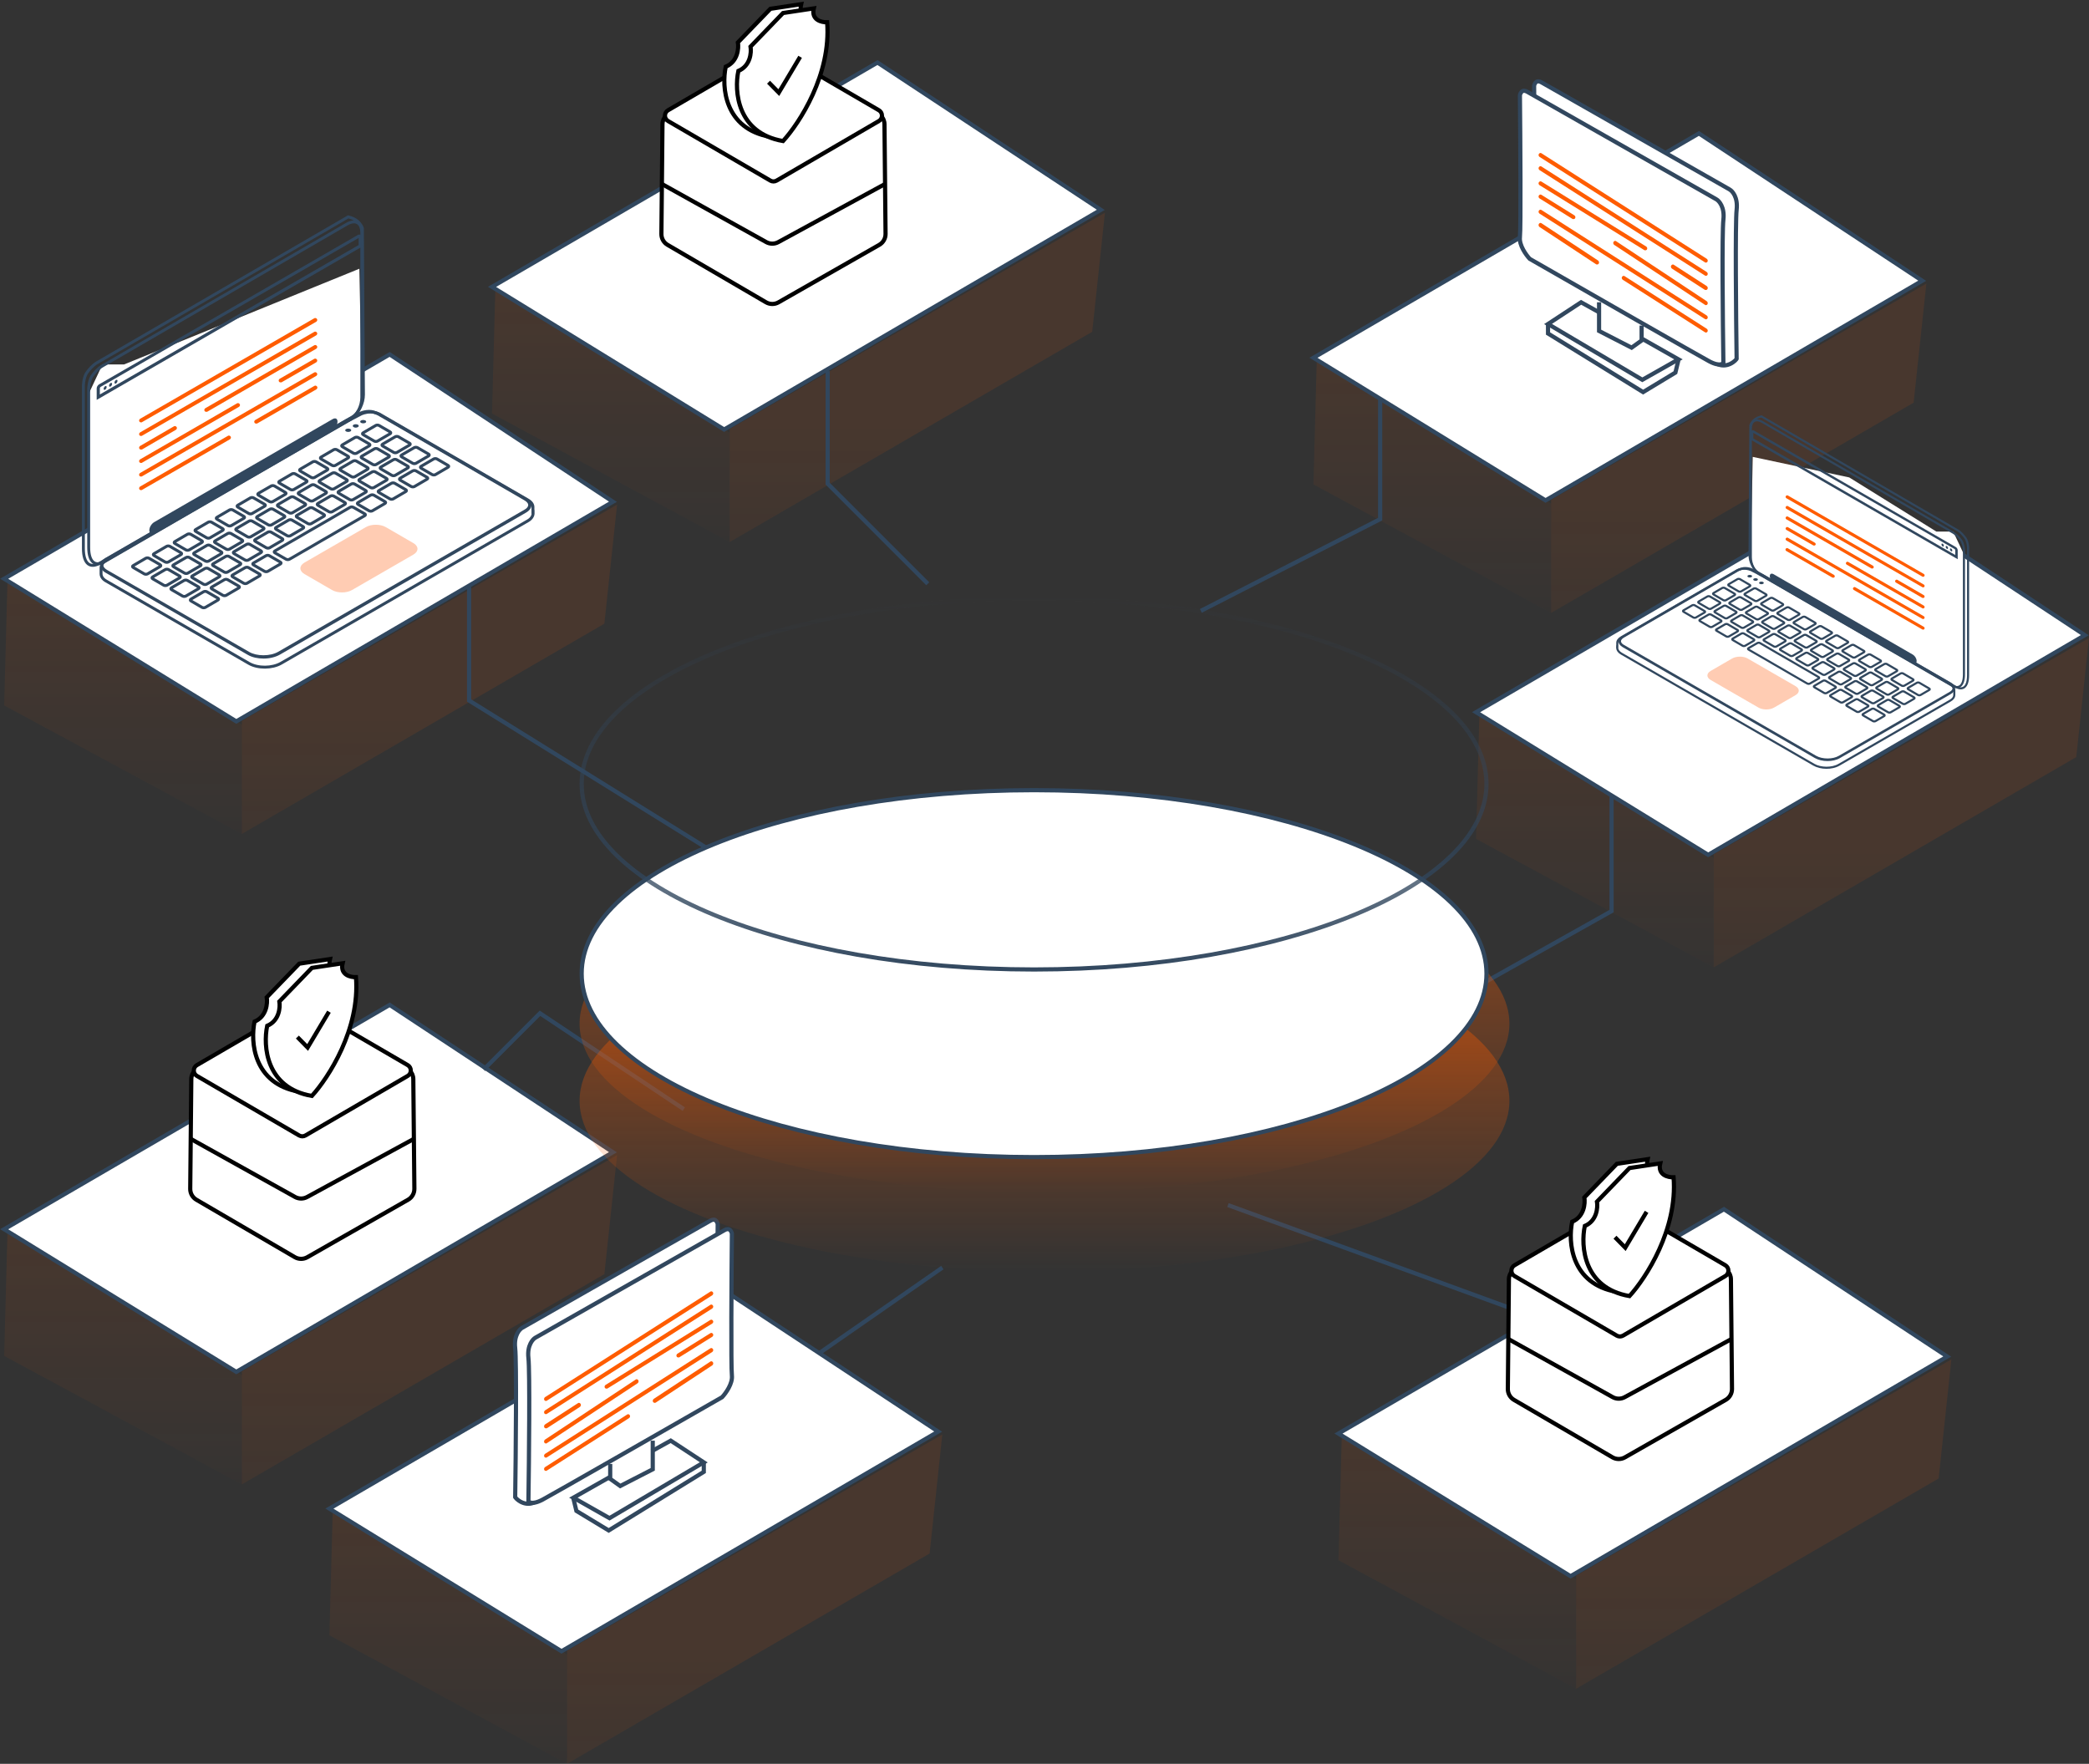 <svg width="501" height="423" viewBox="0 0 501 423" fill="none" xmlns="http://www.w3.org/2000/svg">
<rect x="0" y="0" width="501" height="423" fill="#333333" stroke="none"/>
<path opacity="0.1" d="M315 116.174L315.803 86L372 120.787V147L315 116.174Z" fill="url(#paint0_linear_108_943)"/>
<path opacity="0.1" d="M354 201.174L354.803 171L411 205.787V232L354 201.174Z" fill="url(#paint1_linear_108_943)"/>
<path opacity="0.1" d="M321 374.174L321.803 344L378 378.787V405L321 374.174Z" fill="url(#paint2_linear_108_943)"/>
<path opacity="0.1" d="M79 392.174L79.803 362L136 396.787V423L79 392.174Z" fill="url(#paint3_linear_108_943)"/>
<path opacity="0.1" d="M1 325.174L1.803 295L58 329.787V356L1 325.174Z" fill="url(#paint4_linear_108_943)"/>
<path opacity="0.1" d="M1 169.174L1.803 139L58 173.787V200L1 169.174Z" fill="url(#paint5_linear_108_943)"/>
<path opacity="0.1" d="M118 99.174L118.803 69L175 103.787V130L118 99.174Z" fill="url(#paint6_linear_108_943)"/>
<path opacity="0.1" d="M372 147V119.871L462 68L458.945 96.572L372 147Z" fill="url(#paint7_linear_108_943)"/>
<path opacity="0.1" d="M411 232V204.871L501 153L497.945 181.572L411 232Z" fill="url(#paint8_linear_108_943)"/>
<path opacity="0.1" d="M378 405V377.871L468 326L464.945 354.572L378 405Z" fill="url(#paint9_linear_108_943)"/>
<path opacity="0.1" d="M136 423V395.871L226 344L222.945 372.572L136 423Z" fill="url(#paint10_linear_108_943)"/>
<path opacity="0.1" d="M58 356V328.871L148 277L144.945 305.572L58 356Z" fill="url(#paint11_linear_108_943)"/>
<path opacity="0.1" d="M58 200V172.871L148 121L144.945 149.572L58 200Z" fill="url(#paint12_linear_108_943)"/>
<path opacity="0.1" d="M175 130V102.871L265 51L261.945 79.572L175 130Z" fill="url(#paint13_linear_108_943)"/>
<path d="M315 85.796L407.45 32L461 67.329L370.666 120L315 85.796Z" fill="white" stroke="#31475E"/>
<path d="M354 170.796L446.45 117L500 152.328L409.666 205L354 170.796Z" fill="white" stroke="#31475E"/>
<path d="M321 343.796L413.45 290L467 325.328L376.666 378L321 343.796Z" fill="white" stroke="#31475E"/>
<path d="M79 361.796L171.45 308L225 343.328L134.666 396L79 361.796Z" fill="white" stroke="#31475E"/>
<path d="M1 294.796L93.45 241L147 276.328L56.666 329L1 294.796Z" fill="white" stroke="#31475E"/>
<path d="M1 138.796L93.45 85L147 120.328L56.666 173L1 138.796Z" fill="white" stroke="#31475E"/>
<path d="M118 68.796L210.45 15L264 50.328L173.666 103L118 68.796Z" fill="white" stroke="#31475E"/>
<path d="M294.5 289L368.5 316" stroke="#31475E"/>
<path d="M226 304L196.5 324.5" stroke="#31475E"/>
<path d="M163.998 266L129.501 243L116.001 256.5" stroke="#31475E"/>
<path d="M170.5 204L112.5 168V140.5" stroke="#31475E"/>
<path d="M222.5 140L198.5 116V89" stroke="#31475E"/>
<path d="M288 146.5L331 124.5V95.5" stroke="#31475E"/>
<path d="M337.5 246L386.5 218.5V191" stroke="#31475E"/>
<path d="M21.333 129.135V94.305L24.581 87.396H29.767L86.184 64.45L86.85 97.349L21.333 129.135Z" fill="white"/>
<path d="M83.513 52.01L23.293 86.969C22.28 87.548 21.339 88.633 20.724 89.538C20.398 90.117 20.072 91.022 20 92.325V131.518C20 135.354 21.701 136.331 23.909 135.065L84.345 100.106C86.082 99.092 87.168 96.631 87.168 94.641L86.914 54.724C86.842 54.471 86.697 54.254 86.552 54C85.684 52.589 84.128 52.154 83.513 52.01Z" stroke="#31475E" stroke-width="0.7" stroke-miterlimit="10"/>
<path d="M127.813 123.121V121.673C127.849 121.022 127.415 120.37 126.582 119.9L91.623 99.67C91.406 99.525 91.189 99.417 91.008 99.308C90.646 99.163 90.284 99.019 89.995 98.946C88.619 98.62 87.425 98.946 86.701 99.236L83.227 101.045L25.541 134.339C24.709 134.81 24.274 135.461 24.238 136.113V137.597C24.238 138.248 24.636 138.899 25.505 139.37L59.704 159.093C61.839 160.324 65.277 160.287 67.412 159.057L126.546 124.93C127.378 124.46 127.813 123.808 127.849 123.193V123.121C127.813 123.157 127.813 123.157 127.813 123.121Z" stroke="#31475E" stroke-width="0.7" stroke-miterlimit="10"/>
<path d="M83.189 53.747L24.489 87.801C23.512 88.38 22.608 89.393 21.992 90.298C21.667 90.877 21.377 91.746 21.269 93.012V131.228C21.269 134.956 22.933 135.933 25.069 134.703L84.021 100.612C85.722 99.635 86.772 97.246 86.772 95.292V55.882C86.772 53.457 85.324 52.516 83.189 53.747Z" stroke="#31475E" stroke-width="0.7" stroke-miterlimit="10"/>
<path d="M23.188 95.901V93.15C23.188 92.788 23.441 92.354 23.767 92.173L85.832 56.346C86.266 56.092 86.772 56.382 86.772 56.888V59.205L86.555 59.313L23.188 95.901ZM86.012 57.069L24.128 92.788C24.02 92.861 23.948 93.005 23.948 93.114V94.598L86.012 58.77V57.069Z" fill="#31475E"/>
<path d="M24.854 93.235C24.854 93.017 25.035 92.728 25.215 92.619C25.433 92.511 25.577 92.583 25.577 92.837C25.577 93.054 25.396 93.343 25.215 93.452C25.035 93.56 24.854 93.488 24.854 93.235Z" fill="#31475E"/>
<path d="M26.153 92.478C26.153 92.261 26.334 91.971 26.515 91.863C26.732 91.754 26.877 91.826 26.877 92.08C26.877 92.297 26.732 92.586 26.515 92.695C26.334 92.803 26.153 92.731 26.153 92.478Z" fill="#31475E"/>
<path d="M27.456 91.751C27.456 91.534 27.601 91.245 27.818 91.136C28.035 91.028 28.18 91.1 28.18 91.353C28.18 91.57 27.999 91.86 27.818 91.969C27.601 92.077 27.456 91.969 27.456 91.751Z" fill="#31475E"/>
<path d="M88.505 99.061C88.831 99.061 89.156 99.097 89.446 99.17C89.772 99.278 90.097 99.387 90.351 99.495C90.532 99.568 90.713 99.676 90.894 99.785L91.292 100.038H91.328L125.816 120.015C126.359 120.34 126.685 120.739 126.685 121.1C126.685 121.498 126.359 121.933 125.744 122.258L66.719 156.313C65.778 156.856 64.511 157.145 63.172 157.145C61.87 157.145 60.639 156.856 59.771 156.349L25.644 136.662C25.101 136.336 24.775 135.938 24.775 135.54C24.775 135.142 25.101 134.708 25.716 134.382L83.258 101.16L86.659 99.387C87.094 99.278 87.745 99.061 88.505 99.061ZM88.505 98.301C87.637 98.301 86.877 98.518 86.37 98.735L82.896 100.545L25.355 133.767C23.654 134.744 23.617 136.372 25.318 137.349L59.409 157.037C60.458 157.652 61.834 157.941 63.209 157.941C64.62 157.941 66.031 157.616 67.117 157L126.142 122.946C127.843 121.969 127.915 120.377 126.215 119.399L91.328 99.206C91.111 99.061 90.894 98.952 90.713 98.844C90.351 98.699 90.025 98.554 89.699 98.482C89.265 98.337 88.867 98.301 88.505 98.301Z" fill="#31475E"/>
<path d="M83.007 103.475C82.718 103.33 82.718 103.041 83.007 102.896C83.297 102.751 83.731 102.751 84.02 102.896C84.31 103.041 84.31 103.33 84.02 103.475C83.731 103.62 83.297 103.62 83.007 103.475Z" fill="#31475E"/>
<path d="M84.814 102.426C84.524 102.281 84.524 101.991 84.814 101.847C85.103 101.702 85.538 101.702 85.827 101.847C86.117 101.991 86.117 102.281 85.827 102.426C85.538 102.607 85.067 102.607 84.814 102.426Z" fill="#31475E"/>
<path d="M86.596 101.412C86.306 101.267 86.306 100.978 86.596 100.833C86.886 100.688 87.32 100.688 87.609 100.833C87.899 100.978 87.899 101.267 87.609 101.412C87.356 101.557 86.886 101.557 86.596 101.412Z" fill="#31475E"/>
<path d="M38.413 135.43C38.63 135.538 38.63 135.755 38.413 135.864L35.373 137.637C35.156 137.746 34.831 137.746 34.613 137.637L31.935 136.081C31.718 135.972 31.718 135.755 31.935 135.647L34.975 133.873C35.192 133.765 35.518 133.765 35.735 133.873L38.413 135.43ZM40.729 131.015C40.512 130.906 40.187 130.906 39.969 131.015L36.929 132.788C36.712 132.896 36.712 133.114 36.929 133.222L39.608 134.778C39.825 134.887 40.15 134.887 40.367 134.778L43.407 133.005C43.624 132.896 43.624 132.679 43.407 132.571L40.729 131.015ZM45.724 128.119C45.506 128.011 45.181 128.011 44.964 128.119L41.924 129.893C41.706 130.001 41.706 130.218 41.924 130.327L44.602 131.883C44.819 131.992 45.145 131.992 45.362 131.883L48.401 130.11C48.619 130.001 48.619 129.784 48.401 129.676L45.724 128.119ZM50.718 125.224C50.501 125.116 50.175 125.116 49.958 125.224L46.918 126.997C46.701 127.106 46.701 127.323 46.918 127.432L49.596 128.988C49.813 129.096 50.139 129.096 50.356 128.988L53.396 127.215C53.613 127.106 53.613 126.889 53.396 126.78L50.718 125.224ZM55.82 122.293C55.603 122.184 55.278 122.184 55.06 122.293L52.02 124.066C51.803 124.175 51.803 124.392 52.02 124.5L54.699 126.057C54.916 126.165 55.241 126.165 55.459 126.057L58.498 124.283C58.715 124.175 58.715 123.958 58.498 123.849L55.82 122.293ZM60.815 119.398C60.597 119.289 60.272 119.289 60.054 119.398L57.015 121.171C56.797 121.28 56.797 121.497 57.015 121.605L59.693 123.161C59.91 123.27 60.236 123.27 60.453 123.161L63.492 121.388C63.71 121.28 63.71 121.062 63.492 120.954L60.815 119.398ZM65.809 116.539C65.591 116.43 65.266 116.43 65.049 116.539L61.973 118.312C61.755 118.421 61.755 118.638 61.973 118.746L64.651 120.302C64.868 120.411 65.194 120.411 65.411 120.302L68.451 118.529C68.668 118.421 68.668 118.203 68.451 118.095L65.809 116.539ZM70.803 113.644C70.586 113.535 70.26 113.535 70.043 113.644L67.003 115.417C66.786 115.525 66.786 115.743 67.003 115.851L69.681 117.407C69.898 117.516 70.224 117.516 70.441 117.407L73.481 115.634C73.698 115.525 73.698 115.308 73.481 115.2L70.803 113.644ZM75.797 110.748C75.58 110.64 75.254 110.64 75.037 110.748L71.997 112.522C71.78 112.63 71.78 112.847 71.997 112.956L74.675 114.512C74.892 114.621 75.218 114.621 75.435 114.512L78.475 112.739C78.692 112.63 78.692 112.413 78.475 112.305L75.797 110.748ZM80.791 107.853C80.574 107.745 80.248 107.745 80.031 107.853L76.991 109.627C76.774 109.735 76.774 109.952 76.991 110.061L79.669 111.617C79.886 111.726 80.212 111.726 80.429 111.617L83.469 109.844C83.686 109.735 83.686 109.518 83.469 109.409L80.791 107.853ZM85.894 104.922C85.677 104.813 85.351 104.813 85.134 104.922L82.094 106.695C81.877 106.804 81.877 107.021 82.094 107.129L84.772 108.686C84.989 108.794 85.315 108.794 85.532 108.686L88.572 106.912C88.789 106.804 88.789 106.587 88.572 106.478L85.894 104.922ZM90.888 102.027C90.671 101.918 90.345 101.918 90.128 102.027L87.088 103.8C86.871 103.909 86.871 104.126 87.088 104.234L89.766 105.79C89.983 105.899 90.309 105.899 90.526 105.79L93.566 104.017C93.783 103.909 93.783 103.691 93.566 103.583L90.888 102.027ZM40.404 136.588C40.187 136.479 39.861 136.479 39.644 136.588L36.604 138.361C36.387 138.47 36.387 138.687 36.604 138.795L39.282 140.351C39.499 140.46 39.825 140.46 40.042 140.351L43.082 138.578C43.299 138.47 43.299 138.252 43.082 138.144L40.404 136.588ZM45.398 133.693C45.181 133.584 44.855 133.584 44.638 133.693L41.598 135.466C41.381 135.574 41.381 135.792 41.598 135.9L44.276 137.456C44.493 137.565 44.819 137.565 45.036 137.456L48.076 135.683C48.293 135.574 48.293 135.357 48.076 135.249L45.398 133.693ZM50.392 130.797C50.175 130.689 49.849 130.689 49.632 130.797L46.592 132.571C46.375 132.679 46.375 132.896 46.592 133.005L49.27 134.561C49.487 134.67 49.813 134.67 50.03 134.561L53.07 132.788C53.287 132.679 53.287 132.462 53.07 132.354L50.392 130.797ZM55.386 127.938C55.169 127.83 54.843 127.83 54.626 127.938L51.586 129.712C51.369 129.82 51.369 130.037 51.586 130.146L54.264 131.702C54.481 131.811 54.807 131.811 55.024 131.702L58.064 129.929C58.281 129.82 58.281 129.603 58.064 129.495L55.386 127.938ZM60.489 124.971C60.272 124.862 59.946 124.862 59.729 124.971L56.689 126.744C56.472 126.853 56.472 127.07 56.689 127.178L59.367 128.735C59.584 128.843 59.91 128.843 60.127 128.735L63.167 126.961C63.384 126.853 63.384 126.636 63.167 126.527L60.489 124.971ZM65.483 122.112C65.266 122.003 64.94 122.003 64.723 122.112L61.683 123.885C61.466 123.994 61.466 124.211 61.683 124.319L64.361 125.876C64.578 125.984 64.904 125.984 65.121 125.876L68.161 124.102C68.378 123.994 68.378 123.777 68.161 123.668L65.483 122.112ZM70.477 119.217C70.26 119.108 69.934 119.108 69.717 119.217L66.677 120.99C66.46 121.099 66.46 121.316 66.677 121.424L69.355 122.98C69.572 123.089 69.898 123.089 70.115 122.98L73.155 121.207C73.372 121.099 73.372 120.881 73.155 120.773L70.477 119.217ZM75.471 116.322C75.254 116.213 74.928 116.213 74.711 116.322L71.671 118.095C71.454 118.203 71.454 118.421 71.671 118.529L74.349 120.085C74.567 120.194 74.892 120.194 75.109 120.085L78.149 118.312C78.366 118.203 78.366 117.986 78.149 117.878L75.471 116.322ZM80.465 113.463C80.248 113.354 79.923 113.354 79.705 113.463L76.665 115.236C76.448 115.344 76.448 115.562 76.665 115.67L79.344 117.226C79.561 117.335 79.886 117.335 80.103 117.226L83.143 115.453C83.361 115.344 83.361 115.127 83.143 115.019L80.465 113.463ZM85.46 110.567C85.242 110.459 84.917 110.459 84.7 110.567L81.66 112.341C81.442 112.449 81.442 112.666 81.66 112.775L84.338 114.331C84.555 114.44 84.88 114.44 85.098 114.331L88.138 112.558C88.355 112.449 88.355 112.232 88.138 112.124L85.46 110.567ZM90.562 107.636C90.345 107.528 90.019 107.528 89.802 107.636L86.762 109.409C86.545 109.518 86.545 109.735 86.762 109.844L89.44 111.4C89.657 111.508 89.983 111.508 90.2 111.4L93.24 109.627C93.457 109.518 93.457 109.301 93.24 109.192L90.562 107.636ZM95.556 104.741C95.339 104.632 95.014 104.632 94.796 104.741L91.757 106.514C91.539 106.623 91.539 106.84 91.757 106.948L94.435 108.505C94.652 108.613 94.977 108.613 95.195 108.505L98.234 106.731C98.452 106.623 98.452 106.406 98.234 106.297L95.556 104.741ZM44.927 139.193C44.71 139.085 44.385 139.085 44.167 139.193L41.127 140.967C40.91 141.075 40.91 141.292 41.127 141.401L43.806 142.957C44.023 143.066 44.348 143.066 44.565 142.957L47.605 141.184C47.822 141.075 47.822 140.858 47.605 140.749L44.927 139.193ZM49.922 136.334C49.704 136.226 49.379 136.226 49.161 136.334L46.122 138.108C45.904 138.216 45.904 138.433 46.122 138.542L48.8 140.098C49.017 140.207 49.343 140.207 49.56 140.098L52.599 138.325C52.817 138.216 52.817 137.999 52.599 137.891L49.922 136.334ZM54.916 133.439C54.699 133.331 54.373 133.331 54.156 133.439L51.116 135.212C50.899 135.321 50.899 135.538 51.116 135.647L53.794 137.203C54.011 137.311 54.337 137.311 54.554 137.203L57.594 135.43C57.811 135.321 57.811 135.104 57.594 134.995L54.916 133.439ZM59.91 130.544C59.693 130.435 59.367 130.435 59.15 130.544L56.11 132.317C55.893 132.426 55.893 132.643 56.11 132.752L58.788 134.308C59.005 134.416 59.331 134.416 59.548 134.308L62.588 132.534C62.805 132.426 62.805 132.209 62.588 132.1L59.91 130.544ZM65.013 127.613C64.795 127.504 64.47 127.504 64.252 127.613L61.213 129.386C60.995 129.495 60.995 129.712 61.213 129.82L63.891 131.376C64.108 131.485 64.433 131.485 64.651 131.376L67.691 129.603C67.908 129.495 67.908 129.277 67.691 129.169L65.013 127.613ZM70.007 124.718C69.79 124.609 69.464 124.609 69.247 124.718L66.207 126.491C65.99 126.599 65.99 126.817 66.207 126.925L68.885 128.481C69.102 128.59 69.428 128.59 69.645 128.481L72.685 126.708C72.902 126.599 72.902 126.382 72.685 126.274L70.007 124.718ZM75.001 121.822C74.784 121.714 74.458 121.714 74.241 121.822L71.201 123.596C70.984 123.704 70.984 123.921 71.201 124.03L73.879 125.586C74.096 125.695 74.422 125.695 74.639 125.586L77.679 123.813C77.896 123.704 77.896 123.487 77.679 123.379L75.001 121.822ZM80.031 118.963C79.814 118.855 79.452 118.855 79.271 118.963L76.231 120.737C76.014 120.845 76.014 121.062 76.231 121.171L78.909 122.727C79.126 122.836 79.452 122.836 79.669 122.727L82.709 120.954C82.926 120.845 82.926 120.628 82.709 120.52L80.031 118.963ZM85.025 116.068C84.808 115.96 84.483 115.96 84.265 116.068L81.225 117.842C81.008 117.95 81.008 118.167 81.225 118.276L83.903 119.832C84.121 119.941 84.446 119.941 84.663 119.832L87.703 118.059C87.921 117.95 87.921 117.733 87.703 117.624L85.025 116.068ZM90.019 113.173C89.802 113.065 89.477 113.065 89.26 113.173L86.219 114.946C86.002 115.055 86.002 115.272 86.219 115.381L88.898 116.937C89.115 117.045 89.44 117.045 89.657 116.937L92.698 115.164C92.915 115.055 92.915 114.838 92.698 114.729L90.019 113.173ZM95.122 110.242C94.905 110.133 94.579 110.133 94.362 110.242L91.322 112.015C91.105 112.124 91.105 112.341 91.322 112.449L94 114.005C94.217 114.114 94.543 114.114 94.76 114.005L97.8 112.232C98.017 112.124 98.017 111.906 97.8 111.798L95.122 110.242ZM100.116 107.347C99.899 107.238 99.573 107.238 99.356 107.347L96.316 109.12C96.099 109.228 96.099 109.446 96.316 109.554L98.994 111.11C99.212 111.219 99.537 111.219 99.754 111.11L102.794 109.337C103.011 109.228 103.011 109.011 102.794 108.903L100.116 107.347ZM49.596 141.908C49.379 141.799 49.053 141.799 48.836 141.908L45.796 143.681C45.579 143.789 45.579 144.007 45.796 144.115L48.474 145.671C48.691 145.78 49.017 145.78 49.234 145.671L52.274 143.898C52.491 143.789 52.491 143.572 52.274 143.464L49.596 141.908ZM54.59 139.012C54.373 138.904 54.047 138.904 53.83 139.012L50.79 140.786C50.573 140.894 50.573 141.111 50.79 141.22L53.468 142.776C53.685 142.885 54.011 142.885 54.228 142.776L57.268 141.003C57.485 140.894 57.485 140.677 57.268 140.569L54.59 139.012ZM59.584 136.117C59.367 136.009 59.041 136.009 58.824 136.117L55.784 137.891C55.567 137.999 55.567 138.216 55.784 138.325L58.462 139.881C58.679 139.989 59.005 139.989 59.222 139.881L62.262 138.108C62.479 137.999 62.479 137.782 62.262 137.673L59.584 136.117ZM64.578 133.258C64.361 133.15 64.035 133.15 63.818 133.258L60.778 135.032C60.561 135.14 60.561 135.357 60.778 135.466L63.456 137.022C63.673 137.131 63.999 137.131 64.216 137.022L67.256 135.249C67.473 135.14 67.473 134.923 67.256 134.814L64.578 133.258ZM89.657 118.746C89.44 118.638 89.115 118.638 88.898 118.746L85.858 120.52C85.641 120.628 85.641 120.845 85.858 120.954L88.536 122.51C88.753 122.619 89.079 122.619 89.296 122.51L92.336 120.737C92.553 120.628 92.553 120.411 92.336 120.302L89.657 118.746ZM94.652 115.887C94.435 115.779 94.109 115.779 93.892 115.887L90.852 117.661C90.635 117.769 90.635 117.986 90.852 118.095L93.53 119.651C93.747 119.76 94.073 119.76 94.29 119.651L97.33 117.878C97.547 117.769 97.547 117.552 97.33 117.443L94.652 115.887ZM99.754 112.92C99.537 112.811 99.212 112.811 98.994 112.92L95.954 114.693C95.737 114.802 95.737 115.019 95.954 115.127L98.632 116.683C98.85 116.792 99.175 116.792 99.392 116.683L102.432 114.91C102.65 114.802 102.65 114.584 102.432 114.476L99.754 112.92ZM104.785 110.061C104.568 109.952 104.242 109.952 104.025 110.061L100.985 111.834C100.768 111.943 100.768 112.16 100.985 112.268L103.663 113.824C103.88 113.933 104.206 113.933 104.423 113.824L107.463 112.051C107.68 111.943 107.68 111.726 107.463 111.617L104.785 110.061ZM83.94 121.678L80.9 123.451L78.982 124.573L75.906 126.346L73.951 127.468L70.911 129.241L68.957 130.363L65.917 132.136C65.7 132.245 65.7 132.462 65.917 132.571L68.632 134.127C68.849 134.235 69.174 134.235 69.391 134.127L70.043 133.765L72.468 132.354L74.422 131.232L77.462 129.458L79.416 128.336L82.456 126.563L84.41 125.441L87.233 123.813L87.486 123.668C87.703 123.559 87.703 123.342 87.486 123.234L84.772 121.678C84.482 121.533 84.157 121.533 83.94 121.678Z" stroke="#31475E" stroke-width="0.7" stroke-miterlimit="10"/>
<path d="M79.784 103.076L36.971 127.794C36.32 128.155 35.813 127.902 35.813 127.178C35.813 126.455 36.32 125.622 36.971 125.224L79.784 100.507C80.435 100.145 80.942 100.362 80.942 101.122C80.942 101.846 80.435 102.714 79.784 103.076Z" fill="#31475E"/>
<path d="M84.417 141.506C83.114 142.266 80.943 142.266 79.64 141.506L73.017 137.67C71.714 136.91 71.714 135.679 73.017 134.919L87.746 126.415C89.049 125.655 91.221 125.655 92.523 126.415L99.146 130.251C100.449 131.011 100.449 132.241 99.146 133.001L84.417 141.506Z" fill="#FFCCB3"/>
<path d="M33.824 101.3C33.68 101.3 33.499 101.228 33.426 101.083C33.282 100.866 33.39 100.577 33.607 100.432L75.37 76.33C75.587 76.185 75.876 76.293 76.021 76.51C76.166 76.728 76.058 77.017 75.84 77.162L34.078 101.228C34.005 101.3 33.933 101.3 33.824 101.3Z" fill="#FF5C00"/>
<path d="M33.824 104.559C33.68 104.559 33.499 104.487 33.426 104.342C33.282 104.125 33.39 103.835 33.607 103.691L75.37 79.588C75.587 79.444 75.876 79.552 76.021 79.769C76.166 79.987 76.058 80.276 75.84 80.421L34.078 104.487C34.005 104.523 33.933 104.559 33.824 104.559Z" fill="#FF5C00"/>
<path d="M33.824 107.818C33.68 107.818 33.499 107.745 33.426 107.6C33.282 107.383 33.39 107.094 33.607 106.949L41.714 102.244C41.931 102.1 42.22 102.208 42.365 102.425C42.51 102.642 42.401 102.932 42.184 103.077L34.078 107.781C34.005 107.781 33.933 107.818 33.824 107.818Z" fill="#FF5C00"/>
<path d="M49.462 98.766C49.317 98.766 49.136 98.693 49.064 98.549C48.919 98.331 49.028 98.042 49.245 97.897L75.374 82.806C75.591 82.661 75.88 82.77 76.025 82.987C76.17 83.204 76.061 83.494 75.844 83.638L49.715 98.73C49.643 98.766 49.534 98.766 49.462 98.766Z" fill="#FF5C00"/>
<path d="M33.824 111.032C33.68 111.032 33.499 110.96 33.426 110.815C33.282 110.598 33.39 110.308 33.607 110.164L56.841 96.737C57.058 96.593 57.347 96.701 57.492 96.918C57.637 97.135 57.529 97.425 57.311 97.57L34.078 110.96C34.005 111.032 33.933 111.032 33.824 111.032Z" fill="#FF5C00"/>
<path d="M67.296 91.709C67.151 91.709 66.97 91.636 66.898 91.492C66.753 91.275 66.862 90.985 67.079 90.84L75.366 86.063C75.583 85.918 75.873 86.027 76.018 86.244C76.162 86.461 76.054 86.751 75.837 86.896L67.549 91.673C67.477 91.709 67.368 91.709 67.296 91.709Z" fill="#FF5C00"/>
<path d="M33.824 114.294C33.68 114.294 33.499 114.222 33.426 114.077C33.282 113.86 33.39 113.571 33.607 113.426L75.37 89.324C75.587 89.179 75.876 89.287 76.021 89.505C76.166 89.722 76.058 90.011 75.84 90.156L34.078 114.222C34.005 114.258 33.933 114.294 33.824 114.294Z" fill="#FF5C00"/>
<path d="M33.824 117.55C33.68 117.55 33.499 117.478 33.426 117.333C33.282 117.116 33.39 116.826 33.607 116.681L54.669 104.522C54.887 104.377 55.176 104.486 55.321 104.703C55.466 104.92 55.357 105.209 55.14 105.354L34.078 117.478C34.005 117.514 33.933 117.55 33.824 117.55Z" fill="#FF5C00"/>
<path d="M61.436 101.589C61.291 101.589 61.11 101.516 61.038 101.372C60.893 101.155 61.001 100.865 61.218 100.72L75.405 92.541C75.622 92.397 75.912 92.505 76.056 92.722C76.201 92.94 76.092 93.229 75.875 93.374L61.689 101.553C61.58 101.589 61.508 101.589 61.436 101.589Z" fill="#FF5C00"/>
<path d="M470.961 160.043V132.865L468.426 127.475H464.38L443.5 114.5L420.358 109.57L419.839 135.241L470.961 160.043Z" fill="white"/>
<path d="M422.442 99.863L469.43 127.142C470.221 127.593 470.955 128.44 471.435 129.146C471.689 129.598 471.944 130.304 472 131.321V161.903C472 164.896 470.673 165.659 468.95 164.67L421.792 137.392C420.437 136.601 419.59 134.681 419.59 133.128L419.787 101.981C419.844 101.783 419.957 101.614 420.07 101.416C420.747 100.315 421.962 99.976 422.442 99.863Z" stroke="#31475E" stroke-width="0.5" stroke-miterlimit="10"/>
<path d="M387.875 155.351V154.221C387.847 153.713 388.186 153.205 388.835 152.838L416.114 137.052C416.283 136.939 416.452 136.855 416.594 136.77C416.876 136.657 417.158 136.544 417.384 136.488C418.457 136.233 419.389 136.488 419.954 136.713L422.665 138.125L467.677 164.105C468.326 164.472 468.665 164.98 468.693 165.488V166.646C468.693 167.154 468.383 167.663 467.705 168.03L441.02 183.42C439.354 184.38 436.671 184.352 435.005 183.391L388.864 156.763C388.214 156.396 387.875 155.887 387.847 155.407V155.351C387.875 155.379 387.875 155.379 387.875 155.351Z" stroke="#31475E" stroke-width="0.5" stroke-miterlimit="10"/>
<path d="M422.694 101.219L468.497 127.791C469.259 128.243 469.965 129.034 470.445 129.739C470.699 130.191 470.925 130.869 471.01 131.857V161.677C471.01 164.586 469.711 165.348 468.045 164.388L422.044 137.787C420.717 137.025 419.898 135.161 419.898 133.636V102.885C419.898 100.993 421.028 100.259 422.694 101.219Z" stroke="#31475E" stroke-width="0.5" stroke-miterlimit="10"/>
<path d="M469.514 134.11V131.964C469.514 131.681 469.316 131.343 469.062 131.201L420.633 103.245C420.294 103.048 419.899 103.274 419.899 103.669V105.476L420.068 105.561L469.514 134.11ZM420.492 103.81L468.779 131.681C468.864 131.738 468.921 131.851 468.921 131.936V133.093L420.492 105.137V103.81Z" fill="#31475E"/>
<path d="M468.214 132.03C468.214 131.861 468.073 131.635 467.931 131.55C467.762 131.466 467.649 131.522 467.649 131.72C467.649 131.889 467.79 132.115 467.931 132.2C468.073 132.285 468.214 132.228 468.214 132.03Z" fill="#31475E"/>
<path d="M467.199 131.441C467.199 131.271 467.058 131.045 466.917 130.96C466.747 130.876 466.634 130.932 466.634 131.13C466.634 131.299 466.747 131.525 466.917 131.61C467.058 131.695 467.199 131.638 467.199 131.441Z" fill="#31475E"/>
<path d="M466.184 130.874C466.184 130.704 466.071 130.478 465.901 130.394C465.732 130.309 465.619 130.365 465.619 130.563C465.619 130.732 465.76 130.958 465.901 131.043C466.071 131.128 466.184 131.043 466.184 130.874Z" fill="#31475E"/>
<path d="M418.548 136.575C418.294 136.575 418.04 136.603 417.814 136.66C417.56 136.744 417.306 136.829 417.108 136.914C416.967 136.97 416.826 137.055 416.685 137.14L416.374 137.337H416.346L389.435 152.925C389.011 153.179 388.757 153.49 388.757 153.772C388.757 154.083 389.011 154.422 389.491 154.676L435.548 181.248C436.282 181.672 437.27 181.897 438.315 181.897C439.332 181.897 440.292 181.672 440.97 181.276L467.598 165.915C468.022 165.66 468.276 165.35 468.276 165.039C468.276 164.729 468.022 164.39 467.542 164.136L422.643 138.213L419.989 136.829C419.65 136.744 419.141 136.575 418.548 136.575ZM418.548 135.982C419.226 135.982 419.819 136.151 420.214 136.321L422.925 137.733L467.824 163.656C469.152 164.418 469.18 165.689 467.853 166.451L441.252 181.813C440.433 182.293 439.36 182.519 438.287 182.519C437.186 182.519 436.084 182.265 435.237 181.785L389.181 155.212C387.853 154.45 387.797 153.207 389.124 152.445L416.346 136.688C416.515 136.575 416.685 136.49 416.826 136.406C417.108 136.293 417.362 136.18 417.617 136.123C417.955 136.01 418.266 135.982 418.548 135.982Z" fill="#31475E"/>
<path d="M422.835 140.02C423.061 139.907 423.061 139.681 422.835 139.568C422.61 139.455 422.271 139.455 422.045 139.568C421.819 139.681 421.819 139.907 422.045 140.02C422.271 140.133 422.61 140.133 422.835 140.02Z" fill="#31475E"/>
<path d="M421.427 139.201C421.653 139.088 421.653 138.862 421.427 138.75C421.201 138.637 420.862 138.637 420.637 138.75C420.411 138.862 420.411 139.088 420.637 139.201C420.862 139.343 421.23 139.343 421.427 139.201Z" fill="#31475E"/>
<path d="M420.035 138.41C420.261 138.297 420.261 138.071 420.035 137.958C419.809 137.846 419.47 137.846 419.244 137.958C419.018 138.071 419.018 138.297 419.244 138.41C419.442 138.523 419.809 138.523 420.035 138.41Z" fill="#31475E"/>
<path d="M457.634 164.954C457.464 165.039 457.464 165.208 457.634 165.293L460.006 166.677C460.175 166.761 460.429 166.761 460.599 166.677L462.688 165.462C462.858 165.378 462.858 165.208 462.688 165.124L460.316 163.74C460.147 163.655 459.893 163.655 459.723 163.74L457.634 164.954ZM455.826 161.509C455.996 161.424 456.25 161.424 456.419 161.509L458.791 162.893C458.961 162.978 458.961 163.147 458.791 163.232L456.702 164.446C456.532 164.531 456.278 164.531 456.109 164.446L453.737 163.062C453.567 162.977 453.567 162.808 453.737 162.723L455.826 161.509ZM451.93 159.25C452.099 159.165 452.353 159.165 452.523 159.25L454.895 160.634C455.064 160.718 455.064 160.888 454.895 160.973L452.805 162.187C452.636 162.272 452.381 162.272 452.212 162.187L449.84 160.803C449.67 160.718 449.67 160.549 449.84 160.464L451.93 159.25ZM448.033 156.991C448.202 156.906 448.456 156.906 448.626 156.991L450.998 158.375C451.167 158.459 451.167 158.629 450.998 158.714L448.908 159.928C448.739 160.012 448.484 160.012 448.315 159.928L445.943 158.544C445.774 158.459 445.774 158.29 445.943 158.205L448.033 156.991ZM444.051 154.704C444.22 154.619 444.475 154.619 444.644 154.704L447.016 156.087C447.186 156.172 447.186 156.341 447.016 156.426L444.926 157.64C444.757 157.725 444.503 157.725 444.333 157.64L441.961 156.257C441.792 156.172 441.792 156.003 441.961 155.918L444.051 154.704ZM440.154 152.445C440.324 152.36 440.578 152.36 440.747 152.445L443.119 153.828C443.289 153.913 443.289 154.082 443.119 154.167L441.03 155.381C440.86 155.466 440.606 155.466 440.437 155.381L438.065 153.998C437.895 153.913 437.895 153.744 438.065 153.659L440.154 152.445ZM436.257 150.214C436.427 150.129 436.681 150.129 436.85 150.214L439.251 151.597C439.42 151.682 439.42 151.852 439.251 151.936L437.161 153.151C436.991 153.235 436.737 153.235 436.568 153.151L434.196 151.767C434.026 151.682 434.026 151.513 434.196 151.428L436.257 150.214ZM432.36 147.955C432.53 147.87 432.784 147.87 432.953 147.955L435.325 149.338C435.495 149.423 435.495 149.593 435.325 149.677L433.236 150.891C433.066 150.976 432.812 150.976 432.643 150.891L430.271 149.508C430.101 149.423 430.101 149.254 430.271 149.169L432.36 147.955ZM428.463 145.696C428.633 145.611 428.887 145.611 429.056 145.696L431.429 147.079C431.598 147.164 431.598 147.333 431.429 147.418L429.339 148.632C429.169 148.717 428.915 148.717 428.746 148.632L426.374 147.249C426.204 147.164 426.204 146.995 426.374 146.91L428.463 145.696ZM424.567 143.437C424.736 143.352 424.99 143.352 425.16 143.437L427.532 144.82C427.701 144.905 427.701 145.074 427.532 145.159L425.442 146.373C425.273 146.458 425.018 146.458 424.849 146.373L422.477 144.99C422.308 144.905 422.308 144.736 422.477 144.651L424.567 143.437ZM420.585 141.149C420.754 141.065 421.009 141.065 421.178 141.149L423.55 142.533C423.719 142.618 423.719 142.787 423.55 142.872L421.46 144.086C421.291 144.171 421.037 144.171 420.867 144.086L418.495 142.702C418.326 142.618 418.326 142.448 418.495 142.364L420.585 141.149ZM416.688 138.89C416.858 138.805 417.112 138.805 417.281 138.89L419.653 140.274C419.823 140.359 419.823 140.528 419.653 140.613L417.563 141.827C417.394 141.912 417.14 141.912 416.97 141.827L414.598 140.443C414.429 140.359 414.429 140.189 414.598 140.104L416.688 138.89ZM456.081 165.858C456.25 165.773 456.504 165.773 456.674 165.858L459.046 167.242C459.215 167.326 459.215 167.496 459.046 167.58L456.956 168.795C456.787 168.879 456.532 168.879 456.363 168.795L453.991 167.411C453.822 167.326 453.822 167.157 453.991 167.072L456.081 165.858ZM452.184 163.599C452.353 163.514 452.607 163.514 452.777 163.599L455.149 164.982C455.318 165.067 455.318 165.237 455.149 165.321L453.059 166.536C452.89 166.62 452.636 166.62 452.466 166.536L450.094 165.152C449.925 165.067 449.925 164.898 450.094 164.813L452.184 163.599ZM448.287 161.34C448.456 161.255 448.71 161.255 448.88 161.34L451.252 162.723C451.421 162.808 451.421 162.977 451.252 163.062L449.162 164.276C448.993 164.361 448.739 164.361 448.569 164.276L446.197 162.893C446.028 162.808 446.028 162.639 446.197 162.554L448.287 161.34ZM444.39 159.109C444.559 159.024 444.813 159.024 444.983 159.109L447.355 160.493C447.524 160.577 447.524 160.747 447.355 160.831L445.265 162.046C445.096 162.13 444.842 162.13 444.672 162.046L442.3 160.662C442.131 160.577 442.131 160.408 442.3 160.323L444.39 159.109ZM440.408 156.793C440.578 156.709 440.832 156.709 441.001 156.793L443.373 158.177C443.543 158.262 443.543 158.431 443.373 158.516L441.284 159.73C441.114 159.815 440.86 159.815 440.691 159.73L438.319 158.346C438.149 158.262 438.149 158.092 438.319 158.008L440.408 156.793ZM436.511 154.562C436.681 154.478 436.935 154.478 437.104 154.562L439.476 155.946C439.646 156.031 439.646 156.2 439.476 156.285L437.387 157.499C437.217 157.584 436.963 157.584 436.794 157.499L434.422 156.116C434.252 156.031 434.252 155.861 434.422 155.777L436.511 154.562ZM432.615 152.303C432.784 152.219 433.038 152.219 433.208 152.303L435.58 153.687C435.749 153.772 435.749 153.941 435.58 154.026L433.49 155.24C433.32 155.325 433.066 155.325 432.897 155.24L430.525 153.857C430.355 153.772 430.355 153.602 430.525 153.518L432.615 152.303ZM428.718 150.044C428.887 149.96 429.141 149.96 429.311 150.044L431.683 151.428C431.852 151.513 431.852 151.682 431.683 151.767L429.593 152.981C429.424 153.066 429.169 153.066 429 152.981L426.628 151.597C426.459 151.513 426.459 151.343 426.628 151.259L428.718 150.044ZM424.821 147.814C424.99 147.729 425.244 147.729 425.414 147.814L427.786 149.197C427.955 149.282 427.955 149.451 427.786 149.536L425.696 150.75C425.527 150.835 425.273 150.835 425.103 150.75L422.731 149.367C422.562 149.282 422.562 149.112 422.731 149.028L424.821 147.814ZM420.924 145.554C421.093 145.47 421.347 145.47 421.517 145.554L423.889 146.938C424.058 147.023 424.058 147.192 423.889 147.277L421.799 148.491C421.63 148.576 421.376 148.576 421.206 148.491L418.834 147.108C418.665 147.023 418.665 146.853 418.834 146.769L420.924 145.554ZM416.942 143.267C417.112 143.182 417.366 143.182 417.535 143.267L419.907 144.651C420.077 144.736 420.077 144.905 419.907 144.99L417.818 146.204C417.648 146.289 417.394 146.289 417.225 146.204L414.853 144.82C414.683 144.736 414.683 144.566 414.853 144.481L416.942 143.267ZM413.045 141.008C413.215 140.923 413.469 140.923 413.638 141.008L416.01 142.392C416.18 142.476 416.18 142.646 416.01 142.731L413.921 143.945C413.751 144.03 413.497 144.03 413.328 143.945L410.956 142.561C410.786 142.476 410.786 142.307 410.956 142.222L413.045 141.008ZM452.551 167.891C452.72 167.806 452.974 167.806 453.144 167.891L455.516 169.275C455.685 169.359 455.685 169.529 455.516 169.614L453.426 170.828C453.257 170.912 453.003 170.912 452.833 170.828L450.461 169.444C450.292 169.359 450.292 169.19 450.461 169.105L452.551 167.891ZM448.654 165.66C448.823 165.575 449.077 165.575 449.247 165.66L451.619 167.044C451.788 167.129 451.788 167.298 451.619 167.383L449.529 168.597C449.36 168.682 449.106 168.682 448.936 168.597L446.564 167.213C446.395 167.129 446.395 166.959 446.564 166.874L448.654 165.66ZM444.757 163.401C444.926 163.316 445.181 163.316 445.35 163.401L447.722 164.785C447.891 164.869 447.891 165.039 447.722 165.124L445.632 166.338C445.463 166.423 445.209 166.423 445.039 166.338L442.667 164.954C442.498 164.869 442.498 164.7 442.667 164.615L444.757 163.401ZM440.86 161.142C441.03 161.057 441.284 161.057 441.453 161.142L443.825 162.526C443.995 162.61 443.995 162.78 443.825 162.865L441.736 164.079C441.566 164.164 441.312 164.164 441.143 164.079L438.77 162.695C438.601 162.61 438.601 162.441 438.77 162.356L440.86 161.142ZM436.879 158.855C437.048 158.77 437.302 158.77 437.472 158.855L439.844 160.238C440.013 160.323 440.013 160.493 439.844 160.577L437.754 161.791C437.584 161.876 437.33 161.876 437.161 161.791L434.789 160.408C434.619 160.323 434.619 160.154 434.789 160.069L436.879 158.855ZM432.982 156.596C433.151 156.511 433.405 156.511 433.575 156.596L435.947 157.979C436.116 158.064 436.116 158.233 435.947 158.318L433.857 159.532C433.688 159.617 433.433 159.617 433.264 159.532L430.892 158.149C430.723 158.064 430.723 157.895 430.892 157.81L432.982 156.596ZM429.085 154.337C429.254 154.252 429.508 154.252 429.678 154.337L432.05 155.72C432.219 155.805 432.219 155.974 432.05 156.059L429.96 157.273C429.791 157.358 429.537 157.358 429.367 157.273L426.995 155.89C426.826 155.805 426.826 155.636 426.995 155.551L429.085 154.337ZM425.16 152.106C425.329 152.021 425.611 152.021 425.753 152.106L428.125 153.489C428.294 153.574 428.294 153.744 428.125 153.828L426.035 155.043C425.866 155.127 425.611 155.127 425.442 155.043L423.07 153.659C422.901 153.574 422.901 153.405 423.07 153.32L425.16 152.106ZM421.263 149.847C421.432 149.762 421.686 149.762 421.856 149.847L424.228 151.23C424.397 151.315 424.397 151.485 424.228 151.569L422.138 152.783C421.969 152.868 421.715 152.868 421.545 152.783L419.173 151.4C419.004 151.315 419.004 151.146 419.173 151.061L421.263 149.847ZM417.366 147.588C417.535 147.503 417.789 147.503 417.959 147.588L420.331 148.971C420.5 149.056 420.5 149.225 420.331 149.31L418.241 150.524C418.072 150.609 417.818 150.609 417.648 150.524L415.276 149.141C415.107 149.056 415.107 148.887 415.276 148.802L417.366 147.588ZM413.384 145.3C413.554 145.216 413.808 145.216 413.977 145.3L416.349 146.684C416.519 146.769 416.519 146.938 416.349 147.023L414.26 148.237C414.09 148.322 413.836 148.322 413.667 148.237L411.295 146.853C411.125 146.769 411.125 146.599 411.295 146.515L413.384 145.3ZM409.487 143.041C409.657 142.957 409.911 142.957 410.08 143.041L412.452 144.425C412.622 144.51 412.622 144.679 412.452 144.764L410.363 145.978C410.193 146.063 409.939 146.063 409.77 145.978L407.398 144.594C407.228 144.51 407.228 144.34 407.398 144.255L409.487 143.041ZM448.908 170.009C449.077 169.924 449.332 169.924 449.501 170.009L451.873 171.393C452.043 171.477 452.043 171.647 451.873 171.731L449.783 172.946C449.614 173.03 449.36 173.03 449.19 172.946L446.818 171.562C446.649 171.477 446.649 171.308 446.818 171.223L448.908 170.009ZM445.011 167.75C445.181 167.665 445.435 167.665 445.604 167.75L447.976 169.133C448.146 169.218 448.146 169.388 447.976 169.472L445.887 170.687C445.717 170.771 445.463 170.771 445.294 170.687L442.922 169.303C442.752 169.218 442.752 169.049 442.922 168.964L445.011 167.75ZM441.114 165.491C441.284 165.406 441.538 165.406 441.707 165.491L444.079 166.874C444.249 166.959 444.249 167.129 444.079 167.213L441.99 168.427C441.82 168.512 441.566 168.512 441.397 168.427L439.025 167.044C438.855 166.959 438.855 166.79 439.025 166.705L441.114 165.491ZM437.217 163.26C437.387 163.175 437.641 163.175 437.81 163.26L440.182 164.644C440.352 164.728 440.352 164.898 440.182 164.982L438.093 166.197C437.923 166.281 437.669 166.281 437.5 166.197L435.128 164.813C434.958 164.728 434.958 164.559 435.128 164.474L437.217 163.26ZM417.648 151.936C417.818 151.852 418.072 151.852 418.241 151.936L420.613 153.32C420.783 153.405 420.783 153.574 420.613 153.659L418.524 154.873C418.354 154.958 418.1 154.958 417.931 154.873L415.559 153.489C415.389 153.405 415.389 153.235 415.559 153.151L417.648 151.936ZM413.751 149.705C413.921 149.621 414.175 149.621 414.344 149.705L416.716 151.089C416.886 151.174 416.886 151.343 416.716 151.428L414.627 152.642C414.457 152.727 414.203 152.727 414.034 152.642L411.662 151.259C411.492 151.174 411.492 151.004 411.662 150.92L413.751 149.705ZM409.77 147.39C409.939 147.305 410.193 147.305 410.363 147.39L412.735 148.774C412.904 148.858 412.904 149.028 412.735 149.112L410.645 150.327C410.476 150.411 410.222 150.411 410.052 150.327L407.68 148.943C407.511 148.858 407.511 148.689 407.68 148.604L409.77 147.39ZM405.845 145.159C406.014 145.074 406.268 145.074 406.438 145.159L408.81 146.543C408.979 146.627 408.979 146.797 408.81 146.882L406.72 148.096C406.551 148.181 406.296 148.181 406.127 148.096L403.755 146.712C403.585 146.628 403.585 146.458 403.755 146.373L405.845 145.159ZM422.11 154.224L424.482 155.607L425.979 156.483L428.379 157.866L429.904 158.742L432.276 160.125L433.801 161.001L436.173 162.385C436.342 162.469 436.342 162.639 436.173 162.723L434.055 163.938C433.885 164.022 433.631 164.022 433.462 163.938L432.953 163.655L431.061 162.554L429.537 161.679L427.165 160.295L425.64 159.419L423.268 158.036L421.743 157.16L419.54 155.89L419.342 155.777C419.173 155.692 419.173 155.523 419.342 155.438L421.46 154.224C421.686 154.111 421.94 154.111 422.11 154.224Z" stroke="#31475E" stroke-width="0.5" stroke-miterlimit="10"/>
<path d="M425.353 139.71L458.758 158.997C459.267 159.279 459.662 159.081 459.662 158.517C459.662 157.952 459.267 157.302 458.758 156.992L425.353 137.705C424.844 137.423 424.449 137.592 424.449 138.185C424.449 138.75 424.844 139.428 425.353 139.71Z" fill="#31475E"/>
<path d="M421.737 169.697C422.754 170.29 424.448 170.29 425.464 169.697L430.632 166.704C431.649 166.111 431.649 165.151 430.632 164.558L419.139 157.922C418.123 157.329 416.428 157.329 415.412 157.922L410.244 160.915C409.227 161.508 409.227 162.468 410.244 163.061L421.737 169.697Z" fill="#FFCCB3"/>
<path d="M461.214 138.325C461.327 138.325 461.468 138.268 461.525 138.155C461.638 137.986 461.553 137.76 461.384 137.647L428.797 118.84C428.627 118.727 428.401 118.812 428.288 118.981C428.175 119.151 428.26 119.377 428.429 119.49L461.016 138.268C461.073 138.325 461.129 138.325 461.214 138.325Z" fill="#FF5C00"/>
<path d="M461.214 140.867C461.327 140.867 461.468 140.81 461.525 140.697C461.638 140.528 461.553 140.302 461.384 140.189L428.797 121.382C428.627 121.269 428.401 121.354 428.288 121.523C428.175 121.693 428.26 121.919 428.429 122.032L461.016 140.81C461.073 140.838 461.129 140.867 461.214 140.867Z" fill="#FF5C00"/>
<path d="M461.214 143.409C461.327 143.409 461.468 143.353 461.525 143.24C461.638 143.071 461.553 142.845 461.384 142.732L455.058 139.061C454.889 138.948 454.663 139.032 454.55 139.202C454.437 139.371 454.522 139.597 454.691 139.71L461.016 143.381C461.073 143.381 461.129 143.409 461.214 143.409Z" fill="#FF5C00"/>
<path d="M449.013 136.347C449.126 136.347 449.267 136.29 449.324 136.177C449.437 136.008 449.352 135.782 449.182 135.669L428.794 123.894C428.625 123.781 428.399 123.865 428.286 124.035C428.173 124.204 428.258 124.43 428.427 124.543L448.815 136.319C448.872 136.347 448.956 136.347 449.013 136.347Z" fill="#FF5C00"/>
<path d="M461.214 145.919C461.327 145.919 461.468 145.862 461.525 145.749C461.638 145.58 461.553 145.354 461.384 145.241L443.255 134.765C443.085 134.652 442.859 134.736 442.746 134.906C442.633 135.075 442.718 135.301 442.887 135.414L461.016 145.862C461.073 145.919 461.129 145.919 461.214 145.919Z" fill="#FF5C00"/>
<path d="M435.095 130.841C435.208 130.841 435.349 130.784 435.406 130.671C435.519 130.502 435.434 130.276 435.264 130.163L428.798 126.436C428.628 126.323 428.402 126.407 428.29 126.577C428.177 126.746 428.261 126.972 428.431 127.085L434.897 130.813C434.954 130.841 435.039 130.841 435.095 130.841Z" fill="#FF5C00"/>
<path d="M461.214 148.464C461.327 148.464 461.468 148.407 461.525 148.294C461.638 148.125 461.553 147.899 461.384 147.786L428.797 128.979C428.627 128.866 428.401 128.951 428.288 129.121C428.175 129.29 428.26 129.516 428.429 129.629L461.016 148.407C461.073 148.436 461.129 148.464 461.214 148.464Z" fill="#FF5C00"/>
<path d="M461.214 151.003C461.327 151.003 461.468 150.947 461.525 150.834C461.638 150.664 461.553 150.439 461.384 150.326L444.949 140.838C444.779 140.725 444.553 140.809 444.441 140.979C444.328 141.148 444.412 141.374 444.582 141.487L461.016 150.947C461.073 150.975 461.129 151.003 461.214 151.003Z" fill="#FF5C00"/>
<path d="M439.667 138.549C439.78 138.549 439.921 138.493 439.978 138.38C440.091 138.21 440.006 137.984 439.837 137.871L428.767 131.489C428.598 131.376 428.372 131.461 428.259 131.631C428.146 131.8 428.231 132.026 428.4 132.139L439.47 138.521C439.554 138.549 439.611 138.549 439.667 138.549Z" fill="#FF5C00"/>
<path d="M383.819 74.924V71.841L393.947 77.566V81.529L402.313 86.813V89.895L393.947 93.858L371.489 79.767V77.566L379.415 71.841L383.819 74.924Z" fill="white"/>
<path d="M414.819 45.442L414.819 45.443L414.816 45.441L369.7 19.759C369.341 19.555 369.073 19.497 368.882 19.5C368.697 19.503 368.551 19.564 368.426 19.66C368.167 19.862 367.994 20.233 367.924 20.553C367.974 25.77 368.033 33.696 368.05 40.592C368.059 44.051 368.057 47.252 368.038 49.722C368.019 52.174 367.984 53.943 367.921 54.508C367.819 55.421 368.16 56.468 368.685 57.448C369.185 58.382 369.818 59.192 370.26 59.664C376.834 63.445 386.468 69.942 394.808 75.681C397.371 77.444 399.815 79.139 402.012 80.662C403.403 81.626 404.695 82.522 405.855 83.322C408.867 85.402 410.963 86.824 411.644 87.191C412.897 87.865 414.072 87.686 414.98 87.256C415.438 87.04 415.821 86.761 416.097 86.505C416.235 86.377 416.342 86.258 416.415 86.162C416.452 86.114 416.476 86.077 416.491 86.051C416.417 80.999 416.329 72.901 416.304 65.652C416.278 58.373 416.314 51.895 416.496 50.264C416.832 47.26 415.422 45.779 414.819 45.442Z" fill="white" stroke="#31475E"/>
<path d="M411.634 47.802L411.634 47.802L411.631 47.801L366.308 22.028C365.947 21.823 365.678 21.764 365.485 21.767C365.299 21.77 365.151 21.831 365.026 21.929C364.765 22.131 364.591 22.504 364.521 22.826C364.571 28.061 364.63 36.016 364.647 42.936C364.656 46.407 364.654 49.62 364.635 52.099C364.616 54.559 364.581 56.335 364.518 56.901C364.415 57.819 364.758 58.87 365.285 59.853C365.788 60.791 366.424 61.603 366.868 62.077C380.067 69.648 407.028 85.088 409.878 86.622C411.261 87.366 412.138 87.473 412.644 87.387C413.065 87.316 413.247 87.111 413.315 86.973C413.24 81.909 413.152 74.171 413.126 67.286C413.1 60.38 413.136 54.279 413.319 52.643C413.656 49.628 412.24 48.141 411.634 47.802Z" fill="white" stroke="#31475E"/>
<path d="M393.702 78.081V81.66L391.302 83.378L383.501 79.369V72.497" stroke="#31475E"/>
<path d="M393.875 81.271L402.54 86.178L393.875 91.085L371.257 77.702L379.188 72.497L383.741 75.025" stroke="#31475E"/>
<path d="M402.54 86.328L401.809 89.35L394.062 94.035L371.257 79.981V77.714" stroke="#31475E"/>
<path d="M409.127 62.978C409.264 62.978 409.436 62.902 409.505 62.75C409.642 62.522 409.539 62.218 409.333 62.066L369.672 36.752C369.466 36.6 369.191 36.714 369.053 36.942C368.916 37.17 369.019 37.474 369.225 37.626L408.886 62.902C408.955 62.978 409.024 62.978 409.127 62.978Z" fill="#FF5C00"/>
<path d="M409.127 66.15C409.264 66.15 409.436 66.074 409.505 65.922C409.642 65.694 409.539 65.39 409.333 65.238L369.672 39.924C369.466 39.772 369.191 39.886 369.053 40.114C368.916 40.342 369.019 40.646 369.225 40.798L408.886 66.074C408.955 66.112 409.024 66.15 409.127 66.15Z" fill="#FF5C00"/>
<path d="M409.115 69.55C409.256 69.55 409.433 69.471 409.503 69.314C409.644 69.078 409.538 68.764 409.327 68.607L401.426 63.501C401.214 63.344 400.932 63.462 400.791 63.697C400.65 63.933 400.756 64.247 400.967 64.404L408.868 69.51C408.939 69.51 409.009 69.55 409.115 69.55Z" fill="#FF5C00"/>
<path d="M394.609 60.029C394.748 60.029 394.923 59.954 394.992 59.804C395.132 59.58 395.027 59.281 394.818 59.132L369.677 43.549C369.468 43.399 369.19 43.511 369.05 43.736C368.911 43.96 369.015 44.259 369.224 44.408L394.365 59.991C394.435 60.029 394.54 60.029 394.609 60.029Z" fill="#FF5C00"/>
<path d="M409.133 73.177C409.268 73.177 409.438 73.1 409.506 72.944C409.641 72.711 409.54 72.401 409.336 72.245L387.571 57.834C387.367 57.678 387.096 57.795 386.961 58.028C386.825 58.261 386.927 58.572 387.13 58.727L408.895 73.1C408.963 73.177 409.031 73.177 409.133 73.177Z" fill="#FF5C00"/>
<path d="M377.383 52.549C377.521 52.549 377.694 52.474 377.763 52.325C377.902 52.101 377.798 51.802 377.59 51.653L369.671 46.723C369.463 46.574 369.187 46.686 369.048 46.91C368.91 47.134 369.014 47.433 369.221 47.582L377.141 52.511C377.21 52.549 377.314 52.549 377.383 52.549Z" fill="#FF5C00"/>
<path d="M409.127 76.58C409.264 76.58 409.436 76.504 409.505 76.352C409.642 76.124 409.539 75.82 409.333 75.668L369.672 50.354C369.466 50.202 369.191 50.316 369.053 50.544C368.916 50.772 369.019 51.076 369.225 51.228L408.886 76.504C408.955 76.542 409.024 76.58 409.127 76.58Z" fill="#FF5C00"/>
<path d="M409.133 79.752C409.268 79.752 409.438 79.677 409.506 79.526C409.641 79.301 409.54 79 409.336 78.85L389.611 66.219C389.407 66.069 389.136 66.181 389.001 66.407C388.865 66.633 388.967 66.933 389.17 67.084L408.896 79.677C408.963 79.714 409.031 79.752 409.133 79.752Z" fill="#FF5C00"/>
<path d="M383.052 63.43C383.19 63.43 383.364 63.35 383.433 63.192C383.572 62.954 383.468 62.638 383.26 62.479L369.675 53.528C369.467 53.369 369.19 53.488 369.051 53.726C368.913 53.963 369.017 54.28 369.225 54.439L382.809 63.39C382.913 63.43 382.982 63.43 383.052 63.43Z" fill="#FF5C00"/>
<path d="M156.228 347.924V344.841L146.1 350.566V354.529L137.734 359.813V362.895L146.1 366.858L168.558 352.767V350.566L160.631 344.841L156.228 347.924Z" fill="white"/>
<path d="M125.227 318.442L125.227 318.442L125.231 318.441L170.347 292.759C170.706 292.555 170.974 292.497 171.165 292.5C171.35 292.503 171.496 292.564 171.621 292.66C171.88 292.862 172.053 293.233 172.122 293.554C172.073 298.77 172.014 306.696 171.997 313.592C171.988 317.051 171.99 320.252 172.009 322.722C172.028 325.174 172.063 326.943 172.126 327.508C172.228 328.421 171.887 329.469 171.362 330.448C170.862 331.382 170.228 332.192 169.787 332.664C163.213 336.445 153.579 342.942 145.239 348.681C142.676 350.444 140.232 352.139 138.034 353.662C136.644 354.626 135.352 355.522 134.192 356.322C131.18 358.402 129.083 359.824 128.402 360.191C127.15 360.865 125.975 360.687 125.066 360.256C124.609 360.04 124.226 359.761 123.95 359.505C123.812 359.377 123.705 359.258 123.631 359.161C123.595 359.114 123.571 359.077 123.556 359.051C123.629 353.999 123.717 345.901 123.743 338.652C123.769 331.374 123.733 324.895 123.551 323.264C123.215 320.26 124.625 318.779 125.227 318.442Z" fill="white" stroke="#31475E"/>
<path d="M128.413 320.802L128.413 320.802L128.416 320.801L173.739 295.028C174.1 294.823 174.369 294.764 174.562 294.767C174.748 294.77 174.896 294.831 175.021 294.929C175.282 295.131 175.456 295.504 175.526 295.826C175.476 301.061 175.417 309.016 175.399 315.936C175.391 319.407 175.393 322.62 175.412 325.098C175.43 327.559 175.466 329.335 175.529 329.901C175.632 330.818 175.289 331.87 174.762 332.853C174.259 333.791 173.623 334.603 173.179 335.077C159.98 342.648 133.018 358.088 130.168 359.622C128.785 360.366 127.909 360.473 127.403 360.387C126.982 360.316 126.8 360.111 126.732 359.973C126.807 354.909 126.895 347.171 126.921 340.286C126.947 333.38 126.911 327.279 126.728 325.643C126.391 322.628 127.807 321.141 128.413 320.802Z" fill="white" stroke="#31475E"/>
<path d="M146.345 351.081V354.66L148.745 356.378L156.546 352.369V345.497" stroke="#31475E"/>
<path d="M146.172 354.271L137.507 359.178L146.172 364.085L168.789 350.702L160.859 345.497L156.306 348.025" stroke="#31475E"/>
<path d="M137.507 359.328L138.238 362.35L145.985 367.035L168.789 352.98V350.714" stroke="#31475E"/>
<path d="M130.92 335.978C130.783 335.978 130.611 335.902 130.542 335.75C130.405 335.522 130.508 335.218 130.714 335.066L170.375 309.752C170.581 309.6 170.856 309.714 170.994 309.942C171.131 310.17 171.028 310.474 170.822 310.626L131.161 335.902C131.092 335.978 131.023 335.978 130.92 335.978Z" fill="#FF5C00"/>
<path d="M130.92 339.15C130.783 339.15 130.611 339.074 130.542 338.922C130.405 338.694 130.508 338.39 130.714 338.238L170.375 312.924C170.581 312.772 170.856 312.886 170.994 313.114C171.131 313.342 171.028 313.646 170.822 313.798L131.161 339.074C131.092 339.112 131.023 339.15 130.92 339.15Z" fill="#FF5C00"/>
<path d="M130.932 342.55C130.791 342.55 130.614 342.471 130.544 342.314C130.403 342.078 130.508 341.764 130.72 341.607L138.621 336.501C138.833 336.344 139.115 336.461 139.256 336.697C139.397 336.933 139.291 337.247 139.08 337.404L131.179 342.51C131.108 342.51 131.038 342.55 130.932 342.55Z" fill="#FF5C00"/>
<path d="M145.438 333.029C145.298 333.029 145.124 332.954 145.055 332.805C144.915 332.58 145.02 332.281 145.229 332.132L170.37 316.549C170.579 316.399 170.857 316.511 170.997 316.736C171.136 316.96 171.031 317.259 170.822 317.408L145.681 332.991C145.612 333.029 145.507 333.029 145.438 333.029Z" fill="#FF5C00"/>
<path d="M130.914 346.178C130.779 346.178 130.609 346.1 130.541 345.944C130.406 345.711 130.507 345.401 130.711 345.245L152.476 330.834C152.679 330.678 152.951 330.795 153.086 331.028C153.222 331.261 153.12 331.572 152.917 331.727L131.151 346.1C131.084 346.178 131.016 346.178 130.914 346.178Z" fill="#FF5C00"/>
<path d="M162.664 325.549C162.526 325.549 162.353 325.474 162.284 325.325C162.145 325.101 162.249 324.802 162.457 324.653L170.376 319.723C170.583 319.574 170.86 319.686 170.998 319.91C171.137 320.134 171.033 320.433 170.826 320.582L162.906 325.512C162.837 325.549 162.733 325.549 162.664 325.549Z" fill="#FF5C00"/>
<path d="M130.92 349.58C130.783 349.58 130.611 349.504 130.542 349.352C130.405 349.124 130.508 348.82 130.714 348.668L170.375 323.354C170.581 323.202 170.856 323.316 170.994 323.544C171.131 323.772 171.028 324.076 170.822 324.228L131.161 349.504C131.092 349.542 131.023 349.58 130.92 349.58Z" fill="#FF5C00"/>
<path d="M130.914 352.752C130.778 352.752 130.609 352.677 130.541 352.526C130.406 352.301 130.507 352 130.711 351.85L150.436 339.219C150.639 339.069 150.911 339.182 151.046 339.407C151.182 339.633 151.08 339.933 150.877 340.084L131.151 352.677C131.083 352.714 131.016 352.752 130.914 352.752Z" fill="#FF5C00"/>
<path d="M156.995 336.43C156.856 336.43 156.683 336.351 156.614 336.192C156.475 335.954 156.579 335.638 156.787 335.479L170.372 326.528C170.58 326.369 170.857 326.488 170.996 326.726C171.134 326.963 171.03 327.28 170.822 327.439L157.238 336.39C157.134 336.43 157.064 336.43 156.995 336.43Z" fill="#FF5C00"/>
<path d="M361.622 333.108L361.879 306.796C361.895 305.151 363.233 303.826 364.879 303.826H412.124C413.769 303.826 415.107 305.151 415.123 306.796L415.38 333.088C415.39 334.176 414.811 335.184 413.866 335.723L389.702 349.507C388.772 350.038 387.629 350.032 386.704 349.492L363.111 335.728C362.18 335.185 361.612 334.185 361.622 333.108Z" fill="white" stroke="black"/>
<path d="M387.745 289.155L363.226 303.436C362.232 304.014 362.232 305.45 363.226 306.028L387.745 320.309C388.212 320.581 388.788 320.581 389.255 320.309L413.774 306.028C414.768 305.45 414.768 304.014 413.774 303.436L389.255 289.155C388.788 288.884 388.212 288.884 387.745 289.155Z" fill="white" stroke="black"/>
<path d="M361.605 321.051L386.756 335.055C387.654 335.555 388.746 335.561 389.65 335.069L415.397 321.051" stroke="black"/>
<path d="M379.971 287.17L387.764 279.112L395.139 278C394.472 280.779 396.995 281.381 398.34 281.335C399.342 293.784 391.707 305.511 387.764 309.818C376.742 307.928 376.028 297.823 377.048 293.006C379.943 291.783 380.203 288.606 379.971 287.17Z" fill="white" stroke="black"/>
<path d="M383.001 288.179L390.794 280.12L398.17 279.009C397.502 281.788 400.025 282.39 401.37 282.343C402.372 294.793 394.737 306.52 390.794 310.827C379.773 308.937 379.058 298.831 380.079 294.015C382.973 292.792 383.233 289.615 383.001 288.179Z" fill="white" stroke="black"/>
<path d="M387.318 296.708L389.78 299.212L394.894 290.627" stroke="black"/>
<path d="M45.622 285.108L45.879 258.796C45.895 257.151 47.233 255.826 48.879 255.826H96.124C97.769 255.826 99.107 257.151 99.123 258.796L99.379 285.088C99.39 286.176 98.811 287.184 97.866 287.723L73.702 301.507C72.772 302.038 71.629 302.032 70.704 301.492L47.111 287.728C46.18 287.185 45.612 286.185 45.622 285.108Z" fill="white" stroke="black"/>
<path d="M71.745 241.155L47.225 255.436C46.232 256.014 46.232 257.45 47.225 258.028L71.745 272.309C72.212 272.581 72.788 272.581 73.255 272.309L97.775 258.028C98.768 257.45 98.768 256.014 97.775 255.436L73.255 241.155C72.788 240.884 72.212 240.884 71.745 241.155Z" fill="white" stroke="black"/>
<path d="M45.605 273.051L70.756 287.055C71.654 287.555 72.746 287.561 73.65 287.069L99.397 273.051" stroke="black"/>
<path d="M63.971 239.17L71.764 231.112L79.139 230C78.472 232.779 80.995 233.381 82.34 233.335C83.342 245.784 75.707 257.511 71.764 261.818C60.742 259.928 60.028 249.823 61.048 245.006C63.943 243.783 64.203 240.606 63.971 239.17Z" fill="white" stroke="black"/>
<path d="M67.001 240.179L74.794 232.12L82.17 231.009C81.502 233.788 84.025 234.39 85.371 234.343C86.372 246.793 78.737 258.52 74.794 262.827C63.773 260.937 63.058 250.831 64.079 246.015C66.973 244.792 67.233 241.615 67.001 240.179Z" fill="white" stroke="black"/>
<path d="M71.318 248.708L73.78 251.212L78.894 242.627" stroke="black"/>
<path d="M158.622 56.108L158.879 29.797C158.895 28.151 160.233 26.826 161.879 26.826H209.124C210.769 26.826 212.107 28.151 212.123 29.797L212.38 56.088C212.39 57.176 211.811 58.184 210.866 58.723L186.702 72.507C185.772 73.038 184.629 73.032 183.704 72.492L160.111 58.728C159.18 58.185 158.612 57.185 158.622 56.108Z" fill="white" stroke="black"/>
<path d="M184.745 12.155L160.226 26.436C159.232 27.015 159.232 28.45 160.226 29.028L184.745 43.309C185.212 43.581 185.788 43.581 186.255 43.309L210.774 29.028C211.768 28.45 211.768 27.015 210.774 26.436L186.255 12.155C185.788 11.883 185.212 11.883 184.745 12.155Z" fill="white" stroke="black"/>
<path d="M158.605 44.051L183.756 58.055C184.654 58.555 185.746 58.561 186.65 58.069L212.397 44.051" stroke="black"/>
<path d="M176.971 10.17L184.764 2.112L192.139 1C191.472 3.779 193.995 4.381 195.34 4.335C196.342 16.784 188.707 28.511 184.764 32.818C173.742 30.928 173.028 20.823 174.048 16.006C176.943 14.783 177.203 11.606 176.971 10.17Z" fill="white" stroke="black"/>
<path d="M180.001 11.179L187.794 3.12L195.17 2.009C194.502 4.788 197.025 5.39 198.37 5.343C199.372 17.793 191.737 29.52 187.794 33.827C176.773 31.937 176.058 21.831 177.079 17.015C179.973 15.792 180.233 12.615 180.001 11.179Z" fill="white" stroke="black"/>
<path d="M184.318 19.708L186.78 22.212L191.894 13.627" stroke="black"/>
<ellipse cx="250.5" cy="245.5" rx="111.5" ry="40.5" fill="url(#paint14_linear_108_943)" fill-opacity="0.5"/>
<ellipse cx="250.5" cy="264" rx="111.5" ry="41" fill="url(#paint15_linear_108_943)" fill-opacity="0.5"/>
<path d="M356.5 233.5C356.5 239.466 353.54 245.198 348.087 250.462C342.632 255.727 334.713 260.491 324.886 264.503C305.234 272.526 278.051 277.5 248 277.5C217.949 277.5 190.766 272.526 171.114 264.503C161.287 260.491 153.368 255.727 147.913 250.462C142.46 245.198 139.5 239.466 139.5 233.5C139.5 227.534 142.46 221.802 147.913 216.538C153.368 211.273 161.287 206.509 171.114 202.497C190.766 194.474 217.949 189.5 248 189.5C278.051 189.5 305.234 194.474 324.886 202.497C334.713 206.509 342.632 211.273 348.087 216.538C353.54 221.802 356.5 227.534 356.5 233.5Z" fill="white" stroke="#31475E"/>
<path d="M139.5 188C139.5 181.963 142.462 176.165 147.915 170.842C153.37 165.517 161.289 160.699 171.116 156.642C190.767 148.53 217.949 143.5 248 143.5C278.051 143.5 305.233 148.53 324.884 156.642C334.711 160.699 342.63 165.517 348.085 170.842C353.538 176.165 356.5 181.963 356.5 188C356.5 194.037 353.538 199.835 348.085 205.158C342.63 210.483 334.711 215.301 324.884 219.358C305.233 227.47 278.051 232.5 248 232.5C217.949 232.5 190.767 227.47 171.116 219.358C161.289 215.301 153.37 210.483 147.915 205.158C142.462 199.835 139.5 194.037 139.5 188Z" stroke="url(#paint16_linear_108_943)"/>
<defs>
<linearGradient id="paint0_linear_108_943" x1="343.5" y1="86.6" x2="343.5" y2="155.137" gradientUnits="userSpaceOnUse">
<stop stop-color="#FF5C00"/>
<stop offset="1" stop-color="#FF5C00" stop-opacity="0"/>
</linearGradient>
<linearGradient id="paint1_linear_108_943" x1="382.5" y1="171.6" x2="382.5" y2="240.137" gradientUnits="userSpaceOnUse">
<stop stop-color="#FF5C00"/>
<stop offset="1" stop-color="#FF5C00" stop-opacity="0"/>
</linearGradient>
<linearGradient id="paint2_linear_108_943" x1="349.5" y1="344.6" x2="349.5" y2="413.137" gradientUnits="userSpaceOnUse">
<stop stop-color="#FF5C00"/>
<stop offset="1" stop-color="#FF5C00" stop-opacity="0"/>
</linearGradient>
<linearGradient id="paint3_linear_108_943" x1="107.5" y1="362.6" x2="107.5" y2="431.137" gradientUnits="userSpaceOnUse">
<stop stop-color="#FF5C00"/>
<stop offset="1" stop-color="#FF5C00" stop-opacity="0"/>
</linearGradient>
<linearGradient id="paint4_linear_108_943" x1="29.5" y1="295.6" x2="29.5" y2="364.137" gradientUnits="userSpaceOnUse">
<stop stop-color="#FF5C00"/>
<stop offset="1" stop-color="#FF5C00" stop-opacity="0"/>
</linearGradient>
<linearGradient id="paint5_linear_108_943" x1="29.5" y1="139.6" x2="29.5" y2="208.137" gradientUnits="userSpaceOnUse">
<stop stop-color="#FF5C00"/>
<stop offset="1" stop-color="#FF5C00" stop-opacity="0"/>
</linearGradient>
<linearGradient id="paint6_linear_108_943" x1="146.5" y1="69.6" x2="146.5" y2="138.137" gradientUnits="userSpaceOnUse">
<stop stop-color="#FF5C00"/>
<stop offset="1" stop-color="#FF5C00" stop-opacity="0"/>
</linearGradient>
<linearGradient id="paint7_linear_108_943" x1="399.764" y1="119.871" x2="399.764" y2="189.208" gradientUnits="userSpaceOnUse">
<stop stop-color="#FF5C00"/>
<stop offset="1" stop-color="#FF5C00" stop-opacity="0"/>
</linearGradient>
<linearGradient id="paint8_linear_108_943" x1="438.764" y1="204.871" x2="438.764" y2="274.208" gradientUnits="userSpaceOnUse">
<stop stop-color="#FF5C00"/>
<stop offset="1" stop-color="#FF5C00" stop-opacity="0"/>
</linearGradient>
<linearGradient id="paint9_linear_108_943" x1="405.764" y1="377.871" x2="405.764" y2="447.208" gradientUnits="userSpaceOnUse">
<stop stop-color="#FF5C00"/>
<stop offset="1" stop-color="#FF5C00" stop-opacity="0"/>
</linearGradient>
<linearGradient id="paint10_linear_108_943" x1="163.764" y1="395.871" x2="163.764" y2="465.208" gradientUnits="userSpaceOnUse">
<stop stop-color="#FF5C00"/>
<stop offset="1" stop-color="#FF5C00" stop-opacity="0"/>
</linearGradient>
<linearGradient id="paint11_linear_108_943" x1="85.764" y1="328.871" x2="85.764" y2="398.208" gradientUnits="userSpaceOnUse">
<stop stop-color="#FF5C00"/>
<stop offset="1" stop-color="#FF5C00" stop-opacity="0"/>
</linearGradient>
<linearGradient id="paint12_linear_108_943" x1="85.764" y1="172.871" x2="85.764" y2="242.208" gradientUnits="userSpaceOnUse">
<stop stop-color="#FF5C00"/>
<stop offset="1" stop-color="#FF5C00" stop-opacity="0"/>
</linearGradient>
<linearGradient id="paint13_linear_108_943" x1="202.764" y1="102.871" x2="202.764" y2="172.208" gradientUnits="userSpaceOnUse">
<stop stop-color="#FF5C00"/>
<stop offset="1" stop-color="#FF5C00" stop-opacity="0"/>
</linearGradient>
<linearGradient id="paint14_linear_108_943" x1="250.5" y1="205" x2="250.5" y2="286" gradientUnits="userSpaceOnUse">
<stop stop-color="#FF5C00"/>
<stop offset="1" stop-color="#FF5C00" stop-opacity="0"/>
</linearGradient>
<linearGradient id="paint15_linear_108_943" x1="250.5" y1="223" x2="250.5" y2="305" gradientUnits="userSpaceOnUse">
<stop stop-color="#FF5C00"/>
<stop offset="1" stop-color="#FF5C00" stop-opacity="0"/>
</linearGradient>
<linearGradient id="paint16_linear_108_943" x1="248" y1="233" x2="248" y2="143" gradientUnits="userSpaceOnUse">
<stop stop-color="#31475E"/>
<stop offset="1" stop-color="#31475E" stop-opacity="0"/>
</linearGradient>
</defs>
</svg>
